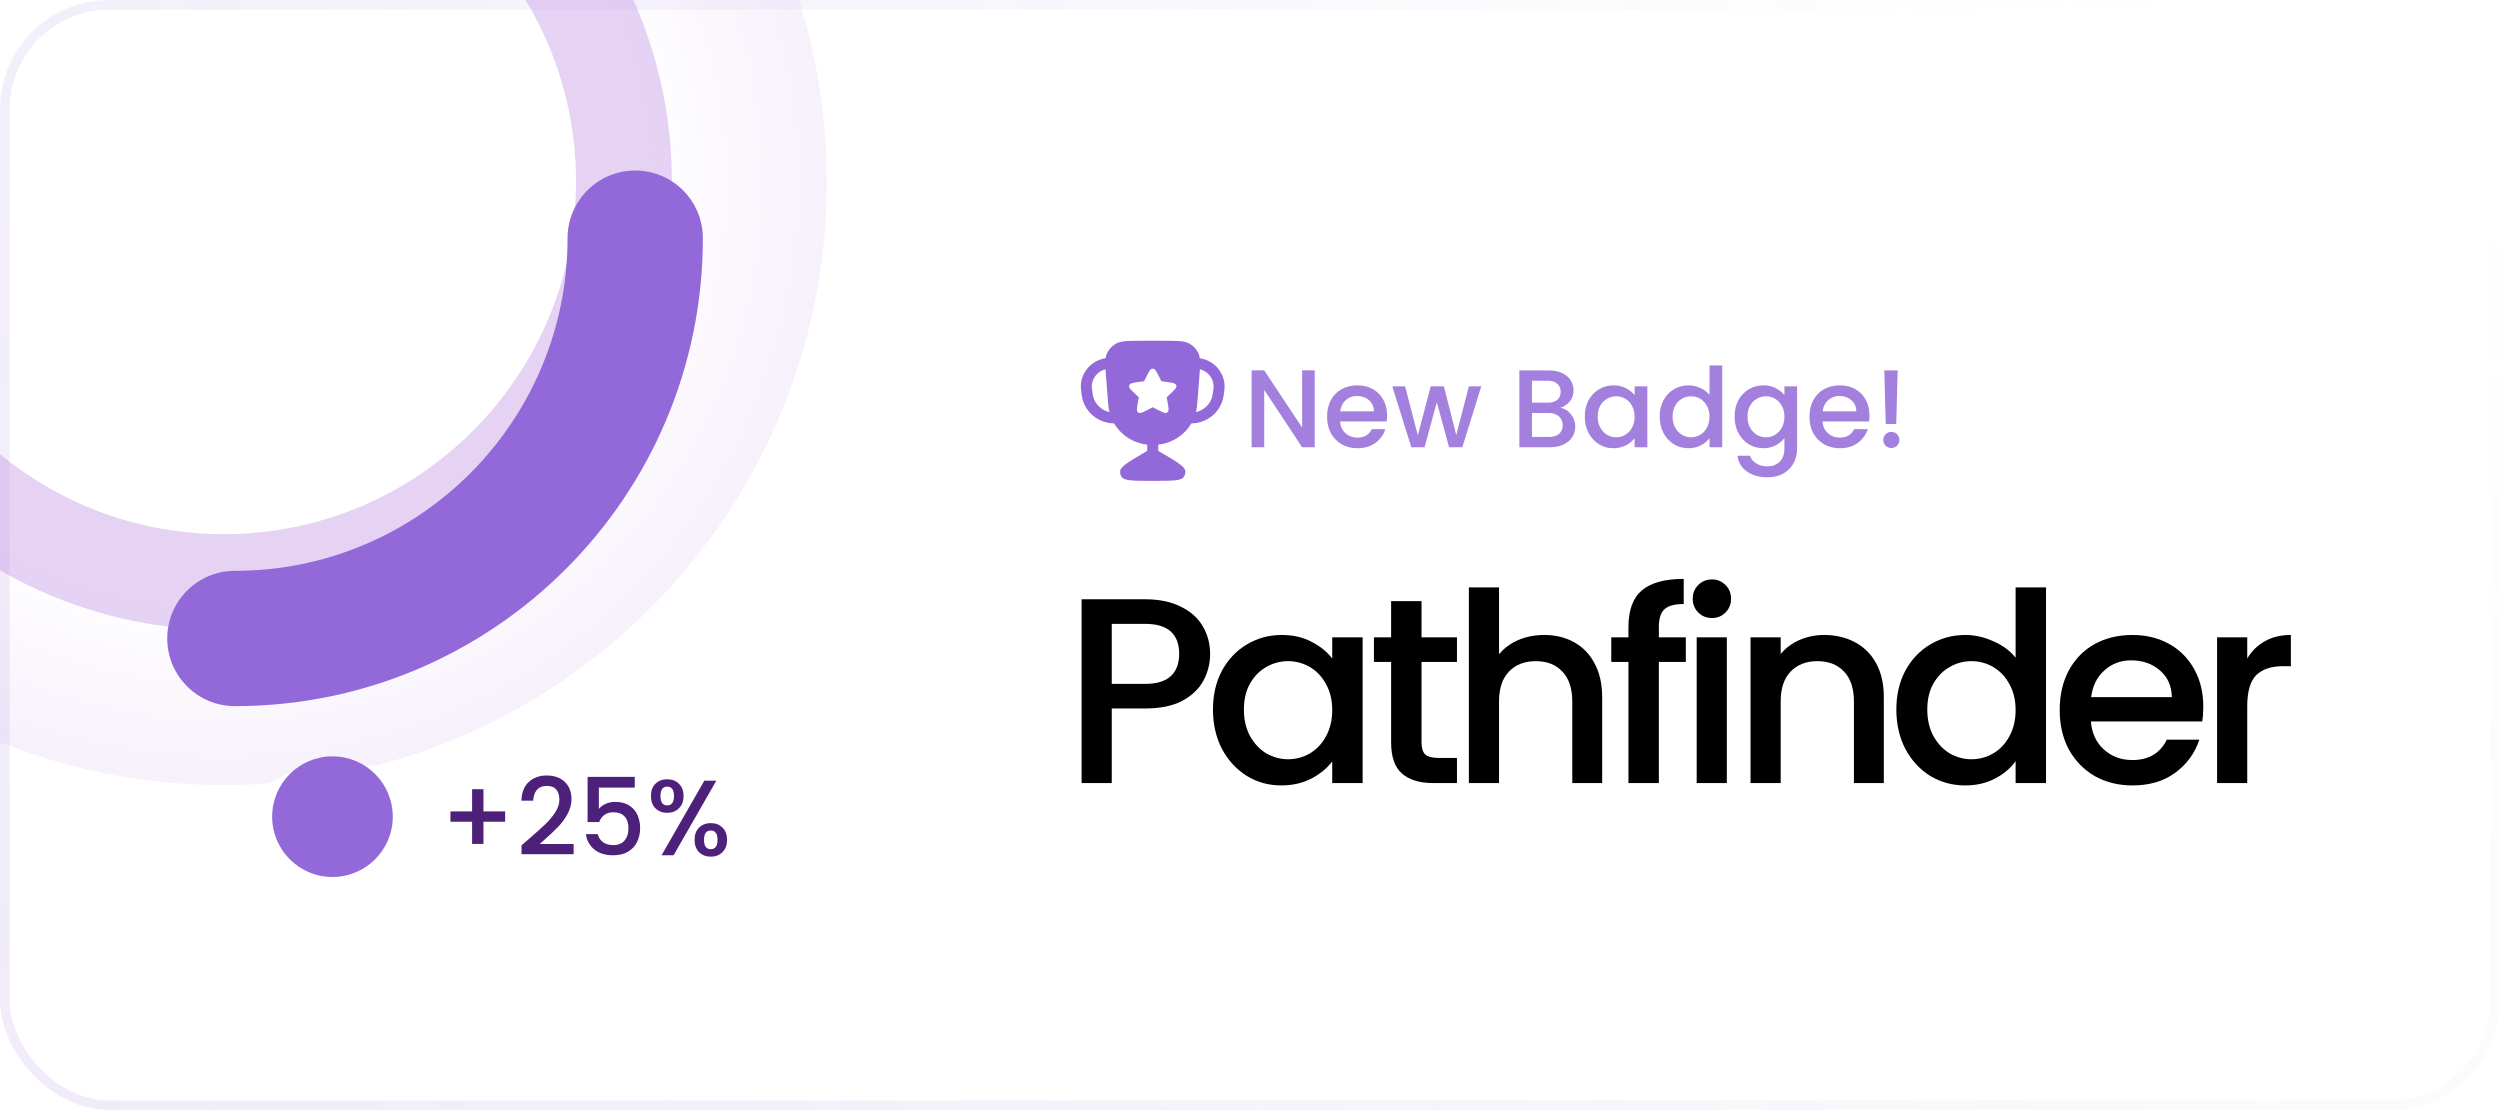 <?xml version="1.0" encoding="UTF-8"?> <svg xmlns="http://www.w3.org/2000/svg" width="777" height="345" viewBox="0 0 777 345" fill="none"><g clip-path="url(#clip0_354_332)"><rect width="777" height="345" rx="34" fill="white"></rect><rect x="1.5" y="1.5" width="774" height="342" rx="32.5" stroke="url(#paint0_radial_354_332)" stroke-opacity="0.15" stroke-width="3"></rect><path d="M359.973 136.612V141.079H356.553V136.612H359.973ZM345.001 114.591C341.584 114.591 338.947 117.536 339.392 120.854L339.606 122.456C340.05 125.764 342.93 128.238 346.337 128.238V131.588C341.213 131.588 336.883 127.868 336.215 122.893L336.001 121.291C335.286 115.966 339.518 111.241 345.001 111.241V114.591ZM371.525 111.241C377.008 111.241 381.24 115.966 380.526 121.291L380.311 122.893C379.643 127.868 375.314 131.588 370.19 131.588V128.238C373.597 128.238 376.476 125.764 376.919 122.456L377.135 120.854C377.58 117.536 374.943 114.591 371.525 114.591V111.241Z" fill="#9369D9"></path><path d="M358.268 139.125L355.763 140.597C350.791 143.519 348.305 144.98 348.15 146.356C348.07 147.067 348.272 147.781 348.714 148.351C349.57 149.453 352.469 149.453 358.268 149.453C364.066 149.453 366.966 149.453 367.821 148.351C368.263 147.781 368.465 147.067 368.385 146.356C368.231 144.98 365.745 143.519 360.772 140.597L358.268 139.125Z" fill="#9369D9"></path><path fill-rule="evenodd" clip-rule="evenodd" d="M372.708 117.843C373.055 113.467 373.228 111.28 372.388 109.624C371.804 108.474 370.897 107.514 369.772 106.855C368.151 105.906 365.911 105.906 361.43 105.906H355.096C350.616 105.906 348.375 105.906 346.754 106.855C345.63 107.514 344.722 108.474 344.139 109.624C343.298 111.28 343.471 113.467 343.818 117.843L344.445 125.763C344.457 125.914 344.463 125.99 344.469 126.055C345.082 132.927 350.922 138.219 357.965 138.287C358.031 138.287 358.109 138.287 358.263 138.287C358.418 138.287 358.495 138.287 358.562 138.287C365.604 138.219 371.444 132.927 372.057 126.055C372.063 125.99 372.069 125.914 372.081 125.763L372.708 117.843ZM360.952 118.483L360.112 116.816C359.406 115.416 359.053 114.715 358.523 114.598C358.358 114.561 358.186 114.561 358.02 114.598C357.49 114.715 357.137 115.416 356.431 116.816L355.591 118.483L353.712 118.751C352.135 118.975 351.346 119.088 351.068 119.545C350.981 119.688 350.928 119.848 350.912 120.014C350.862 120.544 351.433 121.089 352.575 122.179L353.935 123.477L353.614 125.31C353.344 126.849 353.209 127.618 353.568 128.019C353.68 128.144 353.819 128.243 353.975 128.308C354.474 128.518 355.18 128.155 356.591 127.428L358.272 126.563L359.952 127.428C361.363 128.155 362.069 128.518 362.569 128.308C362.725 128.243 362.864 128.144 362.976 128.019C363.334 127.618 363.199 126.849 362.93 125.31L362.609 123.477L363.968 122.179C365.11 121.089 365.681 120.544 365.631 120.014C365.616 119.848 365.562 119.688 365.476 119.545C365.198 119.088 364.409 118.975 362.831 118.751L360.952 118.483Z" fill="#9369D9"></path><path d="M69.5 244C-34.053 244 -118 160.053 -118 56.5C-118 -47.053 -34.053 -131 69.5 -131C173.053 -131 257 -47.053 257 56.5C257 160.053 173.053 244 69.5 244Z" fill="url(#paint1_radial_354_332)" fill-opacity="0.2"></path><path d="M69.498 166.021C129.985 166.021 179.019 116.987 179.02 56.5C179.02 -3.987 129.985 -53.022 69.498 -53.022C9.011 -53.021 -40.023 -3.987 -40.023 56.5C-40.022 116.987 9.011 166.02 69.498 166.021ZM69.498 195.811C-7.441 195.81 -69.812 133.439 -69.812 56.5C-69.812 -20.439 -7.441 -82.811 69.498 -82.811C146.437 -82.811 208.809 -20.439 208.809 56.5C208.809 133.439 146.437 195.811 69.498 195.811Z" fill="#C396E5" fill-opacity="0.42"></path><g filter="url(#filter0_d_354_332)"><path d="M172.889 58.253C172.889 46.639 182.303 37.225 193.917 37.225C205.53 37.225 214.945 46.639 214.945 58.253C214.945 138.579 149.827 203.697 69.501 203.697C57.887 203.697 48.473 194.282 48.473 182.669C48.473 171.055 57.887 161.641 69.501 161.641C126.6 161.641 172.889 115.352 172.889 58.253Z" fill="#9369D9"></path></g><path d="M376.107 203.266C376.107 206.17 375.422 208.909 374.052 211.484C372.682 214.06 370.491 216.169 367.477 217.813C364.464 219.402 360.601 220.196 355.889 220.196H345.533V243.373H336.164V186.253H355.889C360.272 186.253 363.971 187.02 366.984 188.554C370.052 190.034 372.326 192.061 373.806 194.636C375.34 197.211 376.107 200.088 376.107 203.266ZM355.889 212.553C359.45 212.553 362.108 211.758 363.861 210.169C365.614 208.526 366.491 206.225 366.491 203.266C366.491 197.02 362.957 193.897 355.889 193.897H345.533V212.553H355.889Z" fill="black"></path><path d="M376.988 220.525C376.988 215.977 377.92 211.95 379.783 208.444C381.7 204.937 384.276 202.225 387.508 200.307C390.796 198.335 394.412 197.348 398.357 197.348C401.918 197.348 405.014 198.061 407.644 199.485C410.329 200.855 412.466 202.581 414.055 204.663V198.088H423.506V243.373H414.055V236.634C412.466 238.77 410.301 240.551 407.562 241.976C404.822 243.4 401.699 244.113 398.193 244.113C394.302 244.113 390.741 243.126 387.508 241.154C384.276 239.127 381.7 236.332 379.783 232.771C377.92 229.155 376.988 225.073 376.988 220.525ZM414.055 220.689C414.055 217.566 413.397 214.854 412.082 212.553C410.822 210.252 409.151 208.498 407.069 207.293C404.987 206.088 402.74 205.485 400.329 205.485C397.919 205.485 395.672 206.088 393.59 207.293C391.508 208.444 389.809 210.169 388.494 212.471C387.234 214.717 386.604 217.402 386.604 220.525C386.604 223.648 387.234 226.388 388.494 228.744C389.809 231.1 391.508 232.908 393.59 234.168C395.727 235.373 397.973 235.976 400.329 235.976C402.74 235.976 404.987 235.373 407.069 234.168C409.151 232.963 410.822 231.209 412.082 228.908C413.397 226.552 414.055 223.812 414.055 220.689Z" fill="black"></path><path d="M441.812 205.731V230.798C441.812 232.497 442.195 233.73 442.962 234.497C443.784 235.209 445.154 235.565 447.072 235.565H452.825V243.373H445.428C441.209 243.373 437.976 242.387 435.73 240.414C433.484 238.442 432.36 235.236 432.36 230.798V205.731H427.018V198.088H432.36V186.828H441.812V198.088H452.825V205.731H441.812Z" fill="black"></path><path d="M479.952 197.348C483.404 197.348 486.472 198.088 489.157 199.567C491.897 201.047 494.034 203.238 495.568 206.142C497.157 209.046 497.951 212.553 497.951 216.662V243.373H488.664V218.059C488.664 214.005 487.65 210.909 485.623 208.772C483.596 206.581 480.829 205.485 477.322 205.485C473.816 205.485 471.021 206.581 468.939 208.772C466.912 210.909 465.898 214.005 465.898 218.059V243.373H456.529V182.555H465.898V203.348C467.487 201.43 469.487 199.951 471.898 198.91C474.364 197.869 477.048 197.348 479.952 197.348Z" fill="black"></path><path d="M523.956 205.731H515.573V243.373H506.122V205.731H500.779V198.088H506.122V194.883C506.122 189.678 507.491 185.897 510.231 183.541C513.025 181.13 517.381 179.925 523.299 179.925V187.733C520.449 187.733 518.45 188.28 517.299 189.376C516.148 190.417 515.573 192.253 515.573 194.883V198.088H523.956V205.731Z" fill="black"></path><path d="M532.095 192.088C530.397 192.088 528.972 191.513 527.821 190.362C526.671 189.212 526.096 187.787 526.096 186.089C526.096 184.39 526.671 182.966 527.821 181.815C528.972 180.664 530.397 180.089 532.095 180.089C533.739 180.089 535.136 180.664 536.287 181.815C537.437 182.966 538.013 184.39 538.013 186.089C538.013 187.787 537.437 189.212 536.287 190.362C535.136 191.513 533.739 192.088 532.095 192.088ZM536.698 198.088V243.373H527.328V198.088H536.698Z" fill="black"></path><path d="M566.915 197.348C570.477 197.348 573.655 198.088 576.449 199.567C579.298 201.047 581.517 203.238 583.106 206.142C584.695 209.046 585.49 212.553 585.49 216.662V243.373H576.202V218.059C576.202 214.005 575.189 210.909 573.162 208.772C571.134 206.581 568.367 205.485 564.861 205.485C561.354 205.485 558.56 206.581 556.478 208.772C554.45 210.909 553.437 214.005 553.437 218.059V243.373H544.067V198.088H553.437V203.266C554.971 201.403 556.916 199.951 559.272 198.91C561.683 197.869 564.231 197.348 566.915 197.348Z" fill="black"></path><path d="M589.386 220.525C589.386 215.977 590.318 211.95 592.181 208.444C594.098 204.937 596.674 202.225 599.906 200.307C603.194 198.335 606.837 197.348 610.837 197.348C613.796 197.348 616.7 198.006 619.549 199.321C622.453 200.581 624.754 202.28 626.452 204.416V182.555H635.904V243.373H626.452V236.551C624.918 238.743 622.781 240.551 620.042 241.976C617.357 243.4 614.261 244.113 610.755 244.113C606.81 244.113 603.194 243.126 599.906 241.154C596.674 239.127 594.098 236.332 592.181 232.771C590.318 229.155 589.386 225.073 589.386 220.525ZM626.452 220.689C626.452 217.566 625.795 214.854 624.48 212.553C623.22 210.252 621.549 208.498 619.467 207.293C617.385 206.088 615.138 205.485 612.727 205.485C610.317 205.485 608.07 206.088 605.988 207.293C603.906 208.444 602.207 210.169 600.892 212.471C599.632 214.717 599.002 217.402 599.002 220.525C599.002 223.648 599.632 226.388 600.892 228.744C602.207 231.1 603.906 232.908 605.988 234.168C608.125 235.373 610.371 235.976 612.727 235.976C615.138 235.976 617.385 235.373 619.467 234.168C621.549 232.963 623.22 231.209 624.48 228.908C625.795 226.552 626.452 223.812 626.452 220.689Z" fill="black"></path><path d="M684.783 219.621C684.783 221.319 684.674 222.854 684.454 224.223H649.854C650.128 227.84 651.47 230.744 653.881 232.935C656.292 235.127 659.251 236.223 662.757 236.223C667.798 236.223 671.359 234.113 673.441 229.894H683.55C682.181 234.058 679.688 237.483 676.071 240.168C672.51 242.798 668.072 244.113 662.757 244.113C658.429 244.113 654.539 243.154 651.087 241.236C647.69 239.264 645.005 236.524 643.032 233.017C641.115 229.456 640.156 225.347 640.156 220.689C640.156 216.032 641.087 211.95 642.95 208.444C644.868 204.882 647.525 202.143 650.922 200.225C654.374 198.307 658.319 197.348 662.757 197.348C667.031 197.348 670.839 198.28 674.181 200.143C677.523 202.006 680.126 204.636 681.989 208.033C683.852 211.375 684.783 215.238 684.783 219.621ZM675.003 216.662C674.948 213.21 673.715 210.443 671.305 208.361C668.894 206.279 665.908 205.238 662.346 205.238C659.114 205.238 656.347 206.279 654.045 208.361C651.744 210.389 650.374 213.156 649.936 216.662H675.003Z" fill="black"></path><path d="M698.442 204.663C699.811 202.362 701.62 200.581 703.866 199.321C706.167 198.006 708.879 197.348 712.002 197.348V207.046H709.619C705.948 207.046 703.154 207.978 701.236 209.841C699.373 211.704 698.442 214.936 698.442 219.539V243.373H689.072V198.088H698.442V204.663Z" fill="black"></path><path d="M408.614 139H404.698L392.917 121.174V139H389.002V115.094H392.917L404.698 132.886V115.094H408.614V139Z" fill="#9369D9" fill-opacity="0.84"></path><path d="M431.101 129.073C431.101 129.783 431.055 130.424 430.963 130.997H416.503C416.618 132.508 417.179 133.722 418.186 134.638C419.194 135.553 420.43 136.011 421.896 136.011C424.002 136.011 425.491 135.13 426.361 133.367H430.585C430.013 135.107 428.971 136.538 427.46 137.66C425.972 138.759 424.117 139.309 421.896 139.309C420.087 139.309 418.461 138.908 417.019 138.107C415.599 137.282 414.477 136.137 413.653 134.672C412.851 133.184 412.45 131.466 412.45 129.52C412.45 127.574 412.84 125.868 413.618 124.402C414.42 122.914 415.53 121.769 416.95 120.968C418.392 120.166 420.041 119.765 421.896 119.765C423.682 119.765 425.273 120.155 426.67 120.933C428.067 121.712 429.154 122.811 429.933 124.23C430.711 125.627 431.101 127.242 431.101 129.073ZM427.013 127.837C426.991 126.394 426.475 125.238 425.468 124.368C424.46 123.498 423.212 123.063 421.724 123.063C420.373 123.063 419.217 123.498 418.255 124.368C417.293 125.215 416.721 126.371 416.538 127.837H427.013Z" fill="#9369D9" fill-opacity="0.84"></path><path d="M460.37 120.075L454.497 139H450.376L446.563 125.02L442.751 139H438.629L432.721 120.075H436.706L440.655 135.29L444.674 120.075H448.761L452.608 135.221L456.524 120.075H460.37Z" fill="#9369D9" fill-opacity="0.84"></path><path d="M484.996 126.738C486.278 126.967 487.366 127.642 488.259 128.764C489.152 129.886 489.598 131.157 489.598 132.577C489.598 133.79 489.278 134.889 488.636 135.874C488.018 136.836 487.114 137.603 485.923 138.175C484.732 138.725 483.347 139 481.767 139H472.219V115.129H481.321C482.946 115.129 484.343 115.403 485.511 115.953C486.679 116.502 487.56 117.247 488.156 118.185C488.751 119.101 489.049 120.132 489.049 121.277C489.049 122.651 488.682 123.795 487.949 124.711C487.217 125.627 486.232 126.303 484.996 126.738ZM476.134 125.158H480.977C482.259 125.158 483.255 124.872 483.965 124.299C484.698 123.704 485.064 122.857 485.064 121.758C485.064 120.681 484.698 119.846 483.965 119.25C483.255 118.632 482.259 118.323 480.977 118.323H476.134V125.158ZM481.424 135.805C482.752 135.805 483.794 135.485 484.549 134.844C485.305 134.202 485.683 133.309 485.683 132.165C485.683 130.997 485.282 130.069 484.48 129.382C483.679 128.696 482.614 128.352 481.286 128.352H476.134V135.805H481.424Z" fill="#9369D9" fill-opacity="0.84"></path><path d="M492.548 129.451C492.548 127.551 492.937 125.868 493.716 124.402C494.517 122.937 495.593 121.803 496.944 121.002C498.318 120.178 499.829 119.765 501.478 119.765C502.966 119.765 504.26 120.063 505.359 120.658C506.481 121.231 507.374 121.952 508.038 122.822V120.075H511.988V139H508.038V136.183C507.374 137.076 506.47 137.82 505.325 138.416C504.18 139.011 502.875 139.309 501.409 139.309C499.784 139.309 498.295 138.897 496.944 138.072C495.593 137.225 494.517 136.057 493.716 134.569C492.937 133.058 492.548 131.352 492.548 129.451ZM508.038 129.52C508.038 128.215 507.764 127.081 507.214 126.12C506.687 125.158 505.989 124.425 505.119 123.921C504.249 123.418 503.31 123.166 502.302 123.166C501.295 123.166 500.356 123.418 499.486 123.921C498.616 124.402 497.906 125.123 497.356 126.085C496.83 127.024 496.566 128.146 496.566 129.451C496.566 130.756 496.83 131.901 497.356 132.886C497.906 133.87 498.616 134.626 499.486 135.153C500.379 135.656 501.318 135.908 502.302 135.908C503.31 135.908 504.249 135.656 505.119 135.153C505.989 134.649 506.687 133.916 507.214 132.955C507.764 131.97 508.038 130.825 508.038 129.52Z" fill="#9369D9" fill-opacity="0.84"></path><path d="M515.826 129.451C515.826 127.551 516.215 125.868 516.994 124.402C517.795 122.937 518.871 121.803 520.222 121.002C521.596 120.178 523.119 119.765 524.79 119.765C526.027 119.765 527.24 120.04 528.431 120.59C529.645 121.116 530.606 121.826 531.316 122.719V113.583H535.266V139H531.316V136.149C530.675 137.065 529.782 137.82 528.637 138.416C527.515 139.011 526.221 139.309 524.756 139.309C523.107 139.309 521.596 138.897 520.222 138.072C518.871 137.225 517.795 136.057 516.994 134.569C516.215 133.058 515.826 131.352 515.826 129.451ZM531.316 129.52C531.316 128.215 531.041 127.081 530.492 126.12C529.965 125.158 529.267 124.425 528.397 123.921C527.527 123.418 526.588 123.166 525.58 123.166C524.573 123.166 523.634 123.418 522.764 123.921C521.894 124.402 521.184 125.123 520.634 126.085C520.108 127.024 519.844 128.146 519.844 129.451C519.844 130.756 520.108 131.901 520.634 132.886C521.184 133.87 521.894 134.626 522.764 135.153C523.657 135.656 524.596 135.908 525.58 135.908C526.588 135.908 527.527 135.656 528.397 135.153C529.267 134.649 529.965 133.916 530.492 132.955C531.041 131.97 531.316 130.825 531.316 129.52Z" fill="#9369D9" fill-opacity="0.84"></path><path d="M548.034 119.765C549.499 119.765 550.793 120.063 551.915 120.658C553.06 121.231 553.953 121.952 554.594 122.822V120.075H558.544V139.309C558.544 141.049 558.178 142.594 557.445 143.945C556.712 145.319 555.647 146.396 554.251 147.174C552.877 147.953 551.228 148.342 549.305 148.342C546.74 148.342 544.611 147.735 542.916 146.521C541.222 145.331 540.26 143.705 540.031 141.644H543.912C544.21 142.629 544.84 143.419 545.801 144.014C546.786 144.632 547.954 144.942 549.305 144.942C550.885 144.942 552.155 144.461 553.117 143.499C554.102 142.537 554.594 141.14 554.594 139.309V136.149C553.93 137.042 553.026 137.797 551.881 138.416C550.759 139.011 549.476 139.309 548.034 139.309C546.385 139.309 544.874 138.897 543.5 138.072C542.149 137.225 541.073 136.057 540.272 134.569C539.493 133.058 539.104 131.352 539.104 129.451C539.104 127.551 539.493 125.868 540.272 124.402C541.073 122.937 542.149 121.803 543.5 121.002C544.874 120.178 546.385 119.765 548.034 119.765ZM554.594 129.52C554.594 128.215 554.319 127.081 553.77 126.12C553.243 125.158 552.545 124.425 551.675 123.921C550.805 123.418 549.866 123.166 548.858 123.166C547.851 123.166 546.912 123.418 546.042 123.921C545.172 124.402 544.462 125.123 543.912 126.085C543.386 127.024 543.122 128.146 543.122 129.451C543.122 130.756 543.386 131.901 543.912 132.886C544.462 133.87 545.172 134.626 546.042 135.153C546.935 135.656 547.874 135.908 548.858 135.908C549.866 135.908 550.805 135.656 551.675 135.153C552.545 134.649 553.243 133.916 553.77 132.955C554.319 131.97 554.594 130.825 554.594 129.52Z" fill="#9369D9" fill-opacity="0.84"></path><path d="M581.032 129.073C581.032 129.783 580.986 130.424 580.895 130.997H566.435C566.549 132.508 567.11 133.722 568.118 134.638C569.125 135.553 570.362 136.011 571.827 136.011C573.934 136.011 575.422 135.13 576.292 133.367H580.517C579.944 135.107 578.902 136.538 577.391 137.66C575.903 138.759 574.048 139.309 571.827 139.309C570.018 139.309 568.392 138.908 566.95 138.107C565.53 137.282 564.408 136.137 563.584 134.672C562.782 133.184 562.382 131.466 562.382 129.52C562.382 127.574 562.771 125.868 563.549 124.402C564.351 122.914 565.461 121.769 566.881 120.968C568.324 120.166 569.972 119.765 571.827 119.765C573.613 119.765 575.204 120.155 576.601 120.933C577.998 121.712 579.086 122.811 579.864 124.23C580.643 125.627 581.032 127.242 581.032 129.073ZM576.945 127.837C576.922 126.394 576.407 125.238 575.399 124.368C574.392 123.498 573.144 123.063 571.655 123.063C570.304 123.063 569.148 123.498 568.186 124.368C567.225 125.215 566.652 126.371 566.469 127.837H576.945Z" fill="#9369D9" fill-opacity="0.84"></path><path d="M589.797 115.129L589.35 131.787H586.087L585.641 115.129H589.797ZM587.839 139.24C587.129 139.24 586.534 139 586.053 138.519C585.572 138.038 585.332 137.442 585.332 136.733C585.332 136.023 585.572 135.427 586.053 134.947C586.534 134.466 587.129 134.225 587.839 134.225C588.526 134.225 589.11 134.466 589.591 134.947C590.072 135.427 590.312 136.023 590.312 136.733C590.312 137.442 590.072 138.038 589.591 138.519C589.11 139 588.526 139.24 587.839 139.24Z" fill="#9369D9" fill-opacity="0.84"></path><g filter="url(#filter1_d_354_332)"><rect x="70" y="222" width="175" height="63.636" rx="31.818" fill="white"></rect></g><path d="M156.994 255.389H150.261V262.288H146.729V255.389H139.996V252.19H146.729V245.291H150.261V252.19H156.994V255.389Z" fill="#4D207A"></path><path d="M164.489 260.655C166.622 258.811 168.299 257.3 169.521 256.122C170.766 254.923 171.799 253.678 172.621 252.39C173.443 251.101 173.854 249.812 173.854 248.523C173.854 247.19 173.532 246.146 172.887 245.391C172.265 244.635 171.277 244.257 169.921 244.257C168.61 244.257 167.588 244.68 166.855 245.524C166.144 246.346 165.766 247.457 165.722 248.857H162.056C162.122 246.324 162.878 244.391 164.322 243.057C165.788 241.702 167.644 241.024 169.888 241.024C172.31 241.024 174.198 241.691 175.554 243.024C176.931 244.357 177.62 246.135 177.62 248.357C177.62 249.957 177.209 251.501 176.387 252.99C175.587 254.456 174.621 255.778 173.487 256.956C172.376 258.111 170.954 259.455 169.221 260.989L167.721 262.322H178.287V265.488H162.089V262.722L164.489 260.655Z" fill="#4D207A"></path><path d="M197.289 244.791H186.124V251.423C186.591 250.801 187.279 250.279 188.19 249.857C189.124 249.434 190.112 249.223 191.157 249.223C193.023 249.223 194.534 249.623 195.689 250.423C196.867 251.223 197.7 252.234 198.189 253.456C198.7 254.678 198.956 255.967 198.956 257.322C198.956 258.967 198.634 260.433 197.989 261.722C197.367 262.988 196.423 263.988 195.156 264.721C193.912 265.455 192.379 265.821 190.557 265.821C188.135 265.821 186.191 265.221 184.724 264.021C183.258 262.822 182.38 261.233 182.091 259.255H185.791C186.035 260.3 186.58 261.133 187.424 261.755C188.268 262.355 189.324 262.655 190.59 262.655C192.168 262.655 193.345 262.177 194.123 261.222C194.923 260.266 195.323 259 195.323 257.422C195.323 255.823 194.923 254.6 194.123 253.756C193.323 252.89 192.145 252.456 190.59 252.456C189.501 252.456 188.579 252.734 187.824 253.29C187.091 253.823 186.557 254.556 186.224 255.489H182.624V241.458H197.289V244.791Z" fill="#4D207A"></path><path d="M202.311 247.39C202.311 245.768 202.778 244.502 203.711 243.591C204.666 242.658 205.888 242.191 207.377 242.191C208.866 242.191 210.077 242.658 211.01 243.591C211.965 244.502 212.443 245.768 212.443 247.39C212.443 249.012 211.965 250.29 211.01 251.223C210.077 252.156 208.866 252.623 207.377 252.623C205.888 252.623 204.666 252.156 203.711 251.223C202.778 250.29 202.311 249.012 202.311 247.39ZM222.642 242.624L209.343 265.821H205.611L218.909 242.624H222.642ZM207.377 244.491C205.977 244.491 205.277 245.457 205.277 247.39C205.277 249.346 205.977 250.323 207.377 250.323C208.044 250.323 208.555 250.09 208.91 249.623C209.288 249.134 209.477 248.39 209.477 247.39C209.477 245.457 208.777 244.491 207.377 244.491ZM215.876 261.022C215.876 259.4 216.343 258.133 217.276 257.222C218.231 256.289 219.453 255.823 220.942 255.823C222.408 255.823 223.608 256.289 224.542 257.222C225.497 258.133 225.975 259.4 225.975 261.022C225.975 262.644 225.497 263.921 224.542 264.855C223.608 265.788 222.408 266.255 220.942 266.255C219.453 266.255 218.231 265.788 217.276 264.855C216.343 263.921 215.876 262.644 215.876 261.022ZM220.909 258.122C219.509 258.122 218.809 259.089 218.809 261.022C218.809 262.955 219.509 263.921 220.909 263.921C222.308 263.921 223.008 262.955 223.008 261.022C223.008 259.089 222.308 258.122 220.909 258.122Z" fill="#4D207A"></path><circle cx="103.33" cy="253.82" r="18.748" fill="#9369D9"></circle></g><defs><filter id="filter0_d_354_332" x="33.361" y="34.38" width="203.705" height="203.704" filterUnits="userSpaceOnUse" color-interpolation-filters="sRGB"><feFlood flood-opacity="0" result="BackgroundImageFix"></feFlood><feColorMatrix in="SourceAlpha" type="matrix" values="0 0 0 0 0 0 0 0 0 0 0 0 0 0 0 0 0 0 127 0" result="hardAlpha"></feColorMatrix><feOffset dx="3.505" dy="15.771"></feOffset><feGaussianBlur stdDeviation="9.308"></feGaussianBlur><feComposite in2="hardAlpha" operator="out"></feComposite><feColorMatrix type="matrix" values="0 0 0 0 0.039 0 0 0 0 0.063 0 0 0 0 0.231 0 0 0 0.17 0"></feColorMatrix><feBlend mode="normal" in2="BackgroundImageFix" result="effect1_dropShadow_354_332"></feBlend><feBlend mode="normal" in="SourceGraphic" in2="effect1_dropShadow_354_332" result="shape"></feBlend></filter><filter id="filter1_d_354_332" x="56.647" y="222" width="201.706" height="92.899" filterUnits="userSpaceOnUse" color-interpolation-filters="sRGB"><feFlood flood-opacity="0" result="BackgroundImageFix"></feFlood><feColorMatrix in="SourceAlpha" type="matrix" values="0 0 0 0 0 0 0 0 0 0 0 0 0 0 0 0 0 0 127 0" result="hardAlpha"></feColorMatrix><feMorphology radius="7.955" operator="erode" in="SourceAlpha" result="effect1_dropShadow_354_332"></feMorphology><feOffset dy="15.909"></feOffset><feGaussianBlur stdDeviation="10.654"></feGaussianBlur><feComposite in2="hardAlpha" operator="out"></feComposite><feColorMatrix type="matrix" values="0 0 0 0 0.039 0 0 0 0 0.063 0 0 0 0 0.231 0 0 0 0.14 0"></feColorMatrix><feBlend mode="normal" in2="BackgroundImageFix" result="effect1_dropShadow_354_332"></feBlend><feBlend mode="normal" in="SourceGraphic" in2="effect1_dropShadow_354_332" result="shape"></feBlend></filter><radialGradient id="paint0_radial_354_332" cx="0" cy="0" r="1" gradientTransform="matrix(-765.769 471.5 -1061.9 -1654.35 700.423 -58.5)" gradientUnits="userSpaceOnUse"><stop offset="0.058" stop-color="#825CC0" stop-opacity="0"></stop><stop offset="1" stop-color="#9369D9"></stop></radialGradient><radialGradient id="paint1_radial_354_332" cx="0" cy="0" r="1" gradientUnits="userSpaceOnUse" gradientTransform="translate(69.5 56.5) rotate(90) scale(187.5 187.5)"><stop offset="0.688" stop-color="#D7B9EE" stop-opacity="0"></stop><stop offset="1" stop-color="#D7B9EE"></stop></radialGradient><clipPath id="clip0_354_332"><rect width="777" height="345" rx="34" fill="white"></rect></clipPath></defs></svg> 